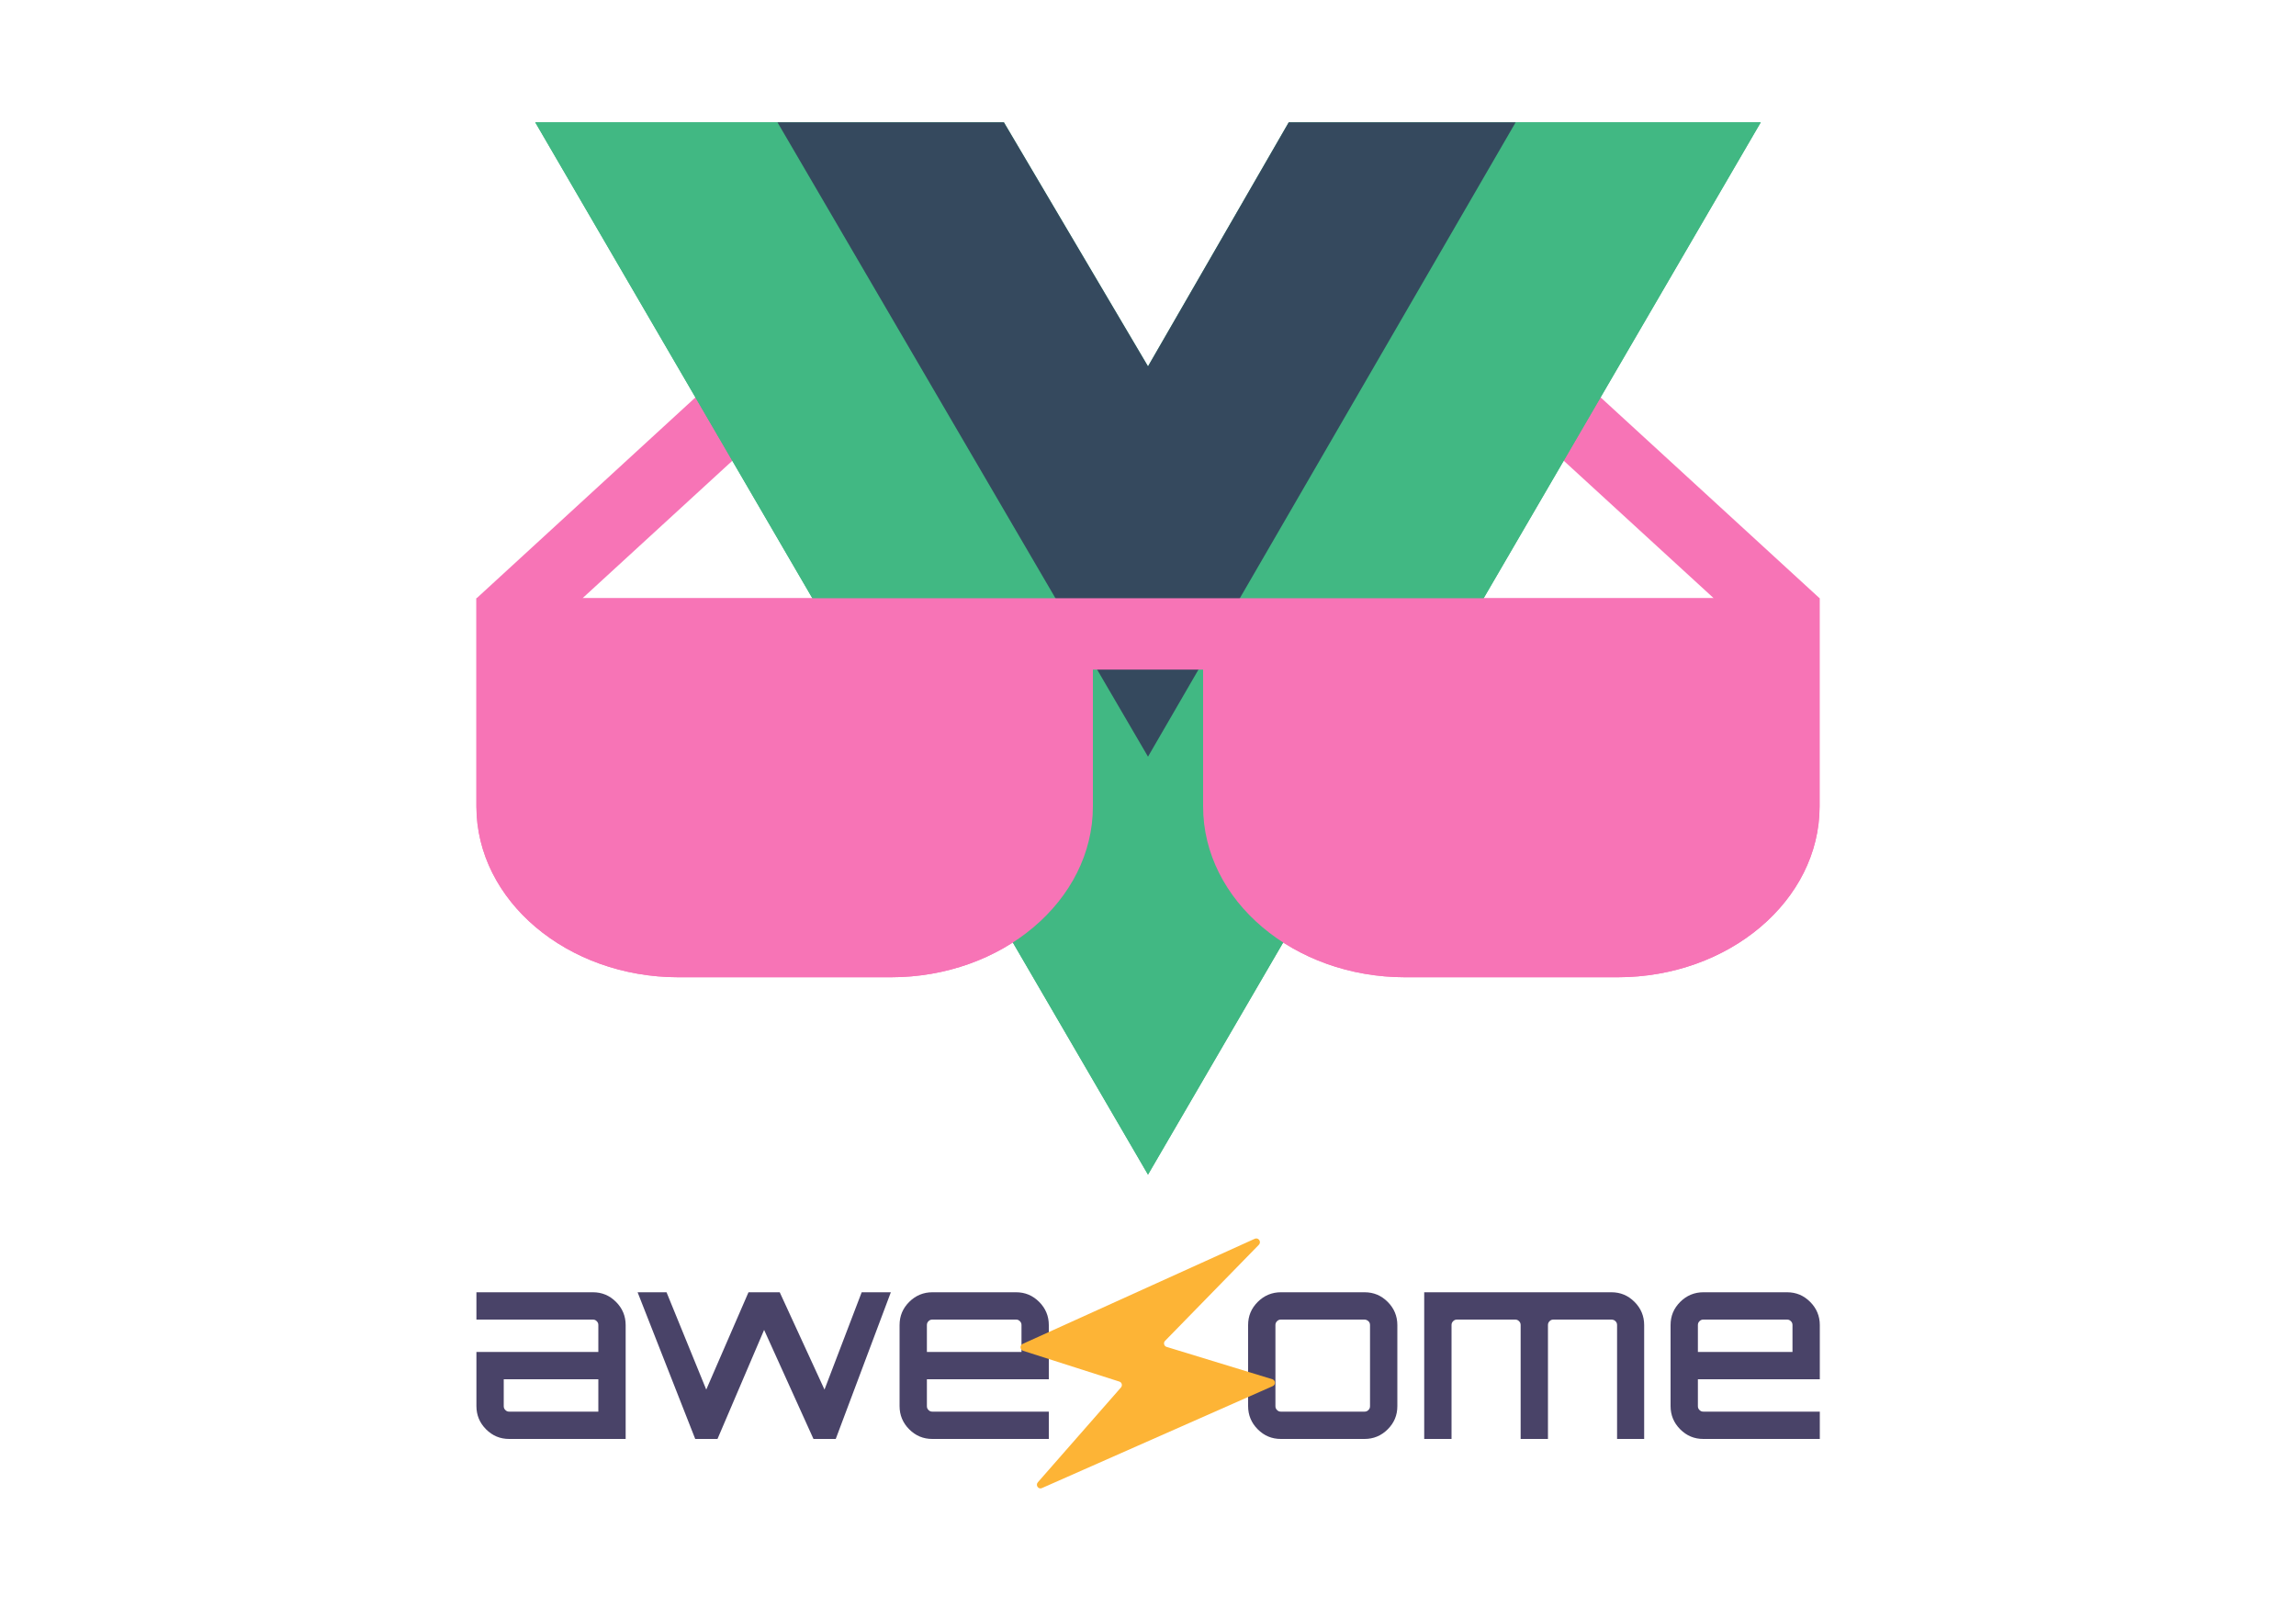 <?xml version="1.0" encoding="utf-8"?>
<!-- Generator: Adobe Illustrator 24.2.1, SVG Export Plug-In . SVG Version: 6.00 Build 0)  -->
<svg version="1.1" xmlns="http://www.w3.org/2000/svg" xmlns:xlink="http://www.w3.org/1999/xlink" x="0px" y="0px"
	 viewBox="0 0 1000 700" style="enable-background:new 0 0 1000 700;" xml:space="preserve">
<style type="text/css">
	.st0{fill:#494368;}
	.st1{fill:#F774B6;}
	.st2{clip-path:url(#SVGID_2_);}
	.st3{fill:#41B883;}
	.st4{fill:#35495E;}
	.st5{fill:#FDB436;}
</style>
<g>
	<path class="st0" d="M258.2,562.9c4,0,7.3,1.4,10.1,4.2c2.8,2.8,4.2,6.2,4.2,10.1v49.6h-50.7c-4,0-7.3-1.4-10.1-4.2
		c-2.8-2.8-4.2-6.2-4.2-10.1v-23.6h53.1v-11.7c0-0.7-0.2-1.2-0.7-1.7s-1-0.7-1.7-0.7h-50.7v-11.9H258.2L258.2,562.9z M260.6,614.9
		v-14.1h-41.2v11.7c0,0.7,0.2,1.2,0.7,1.7s1,0.7,1.7,0.7L260.6,614.9L260.6,614.9z M375.3,562.9H388l-24,63.9h-9.7l-21.5-47.5
		l-20.3,47.5l-0.2-0.1l0.1,0.1h-9.6l-25.1-63.9h12.6l17.3,42.4l18.4-42.4h13.6l19.5,42.4L375.3,562.9L375.3,562.9z M442.5,562.9
		c4,0,7.3,1.4,10.1,4.2c2.8,2.8,4.2,6.2,4.2,10.1v23.6h-53.1v11.7c0,0.7,0.2,1.2,0.7,1.7s1,0.7,1.7,0.7h50.7v11.9h-50.7
		c-4,0-7.3-1.4-10.1-4.2c-2.8-2.8-4.2-6.2-4.2-10.1v-35.3c0-4,1.4-7.3,4.2-10.1c2.8-2.8,6.2-4.2,10.1-4.2L442.5,562.9L442.5,562.9z
		 M403.7,588.9h41.2v-11.7c0-0.7-0.2-1.2-0.7-1.7s-1-0.7-1.7-0.7h-36.4c-0.7,0-1.2,0.2-1.7,0.7s-0.7,1-0.7,1.7V588.9z M557.9,562.9
		h36.4c4,0,7.3,1.4,10.1,4.2c2.8,2.8,4.2,6.2,4.2,10.1v35.3c0,4-1.4,7.3-4.2,10.1c-2.8,2.8-6.2,4.2-10.1,4.2h-36.4
		c-4,0-7.3-1.4-10.1-4.2c-2.8-2.8-4.2-6.2-4.2-10.1v-35.3c0-4,1.4-7.3,4.2-10.1C550.6,564.3,554,562.9,557.9,562.9L557.9,562.9z
		 M594.3,574.8h-36.4c-0.7,0-1.2,0.2-1.7,0.7s-0.7,1-0.7,1.7v35.3c0,0.7,0.2,1.2,0.7,1.7s1,0.7,1.7,0.7h36.4c0.7,0,1.2-0.2,1.7-0.7
		s0.7-1,0.7-1.7v-35.3c0-0.7-0.2-1.2-0.7-1.7C595.5,575.1,595,574.8,594.3,574.8L594.3,574.8z M701.8,562.9c4,0,7.3,1.4,10.1,4.2
		c2.8,2.8,4.2,6.2,4.2,10.1v49.6h-11.8v-49.6c0-0.7-0.2-1.2-0.7-1.7s-1.1-0.7-1.8-0.7h-25.2c-0.7,0-1.2,0.2-1.7,0.7s-0.7,1-0.7,1.7
		v49.6h-11.9v-49.6c0-0.7-0.2-1.2-0.7-1.7s-1-0.7-1.7-0.7h-25.3c-0.7,0-1.2,0.2-1.7,0.7s-0.7,1-0.7,1.7v49.6h-11.9v-63.9H701.8
		L701.8,562.9z M778.3,562.9c4,0,7.3,1.4,10.1,4.2c2.8,2.8,4.2,6.2,4.2,10.1v23.6h-53.1v11.7c0,0.7,0.2,1.2,0.7,1.7s1,0.7,1.7,0.7
		h50.7v11.9h-50.7c-4,0-7.3-1.4-10.1-4.2c-2.8-2.8-4.2-6.2-4.2-10.1v-35.3c0-4,1.4-7.3,4.2-10.1s6.2-4.2,10.1-4.2L778.3,562.9
		L778.3,562.9z M739.5,588.9h41.2v-11.7c0-0.7-0.2-1.2-0.7-1.7s-1-0.7-1.7-0.7h-36.4c-0.7,0-1.2,0.2-1.7,0.7s-0.7,1-0.7,1.7V588.9
		L739.5,588.9z"/>
</g>
<g transform="translate(500 359.485)">
	<g>
		<path class="st1" d="M292.5-98.9l-150-137.6l-21.1,23l125,114.6h-492.7l125-114.7l-21.1-23l-150,137.7h-0.1v90.7
			c0,41,39.5,74.4,88,74.4h92.5c48.5,0,88-33.4,88-74.4v-59.6h48v59.6c0,41,39.5,74.4,88,74.4h92.5c48.5,0,88-33.4,88-74.4
			L292.5-98.9L292.5-98.9z"/>
	</g>
</g>
<g transform="matrix(2.085 0 0 2.076 500 289.74)">
	<g>
		<defs>
			<rect id="SVGID_1_" x="-266.8" y="-231.7" width="533.6" height="458.8"/>
		</defs>
		<clipPath id="SVGID_2_">
			<use xlink:href="#SVGID_1_"  style="overflow:visible;"/>
		</clipPath>
		<g class="st2">
			<path class="st3" d="M76.8-113.9H128L0,106.9l-128-220.8h97.9L0-62.7l29.4-51.2H76.8z"/>
			<path class="st3" d="M-128-113.9L0,106.9l128-220.8H76.8L0,18.6l-77.4-132.5H-128z"/>
			<path class="st4" d="M-77.4-113.9L0,19.2l76.8-133.1H29.4L0-62.7l-30.1-51.2H-77.4z"/>
		</g>
	</g>
</g>
<g transform="translate(500 359.485)">
	<g>
		<path class="st1" d="M-292.4-98.9h-0.1v90.7c0,41,39.5,74.4,88,74.4h92.5c48.5,0,88-33.4,88-74.4v-59.6h48v59.6
			c0,41,39.5,74.4,88,74.4h92.5c48.5,0,88-33.4,88-74.4v-90.7l0,0"/>
		<path class="st1" d="M246.4-98.9h-492.7"/>
	</g>
</g>
<path class="st5" d="M554.2,600.8l-46.1-14.1c-1.1-0.3-1.5-1.8-0.7-2.6l40.9-41.9c1.2-1.3-0.2-3.3-1.8-2.6l-101.1,45.8
	c-1.3,0.6-1.2,2.5,0.2,3l41.9,13.4c1.1,0.3,1.5,1.7,0.7,2.6L452,645.7c-1.1,1.3,0.3,3.2,1.8,2.5l100.5-44.4
	C555.7,603.2,555.6,601.3,554.2,600.8z"/>
</svg>
